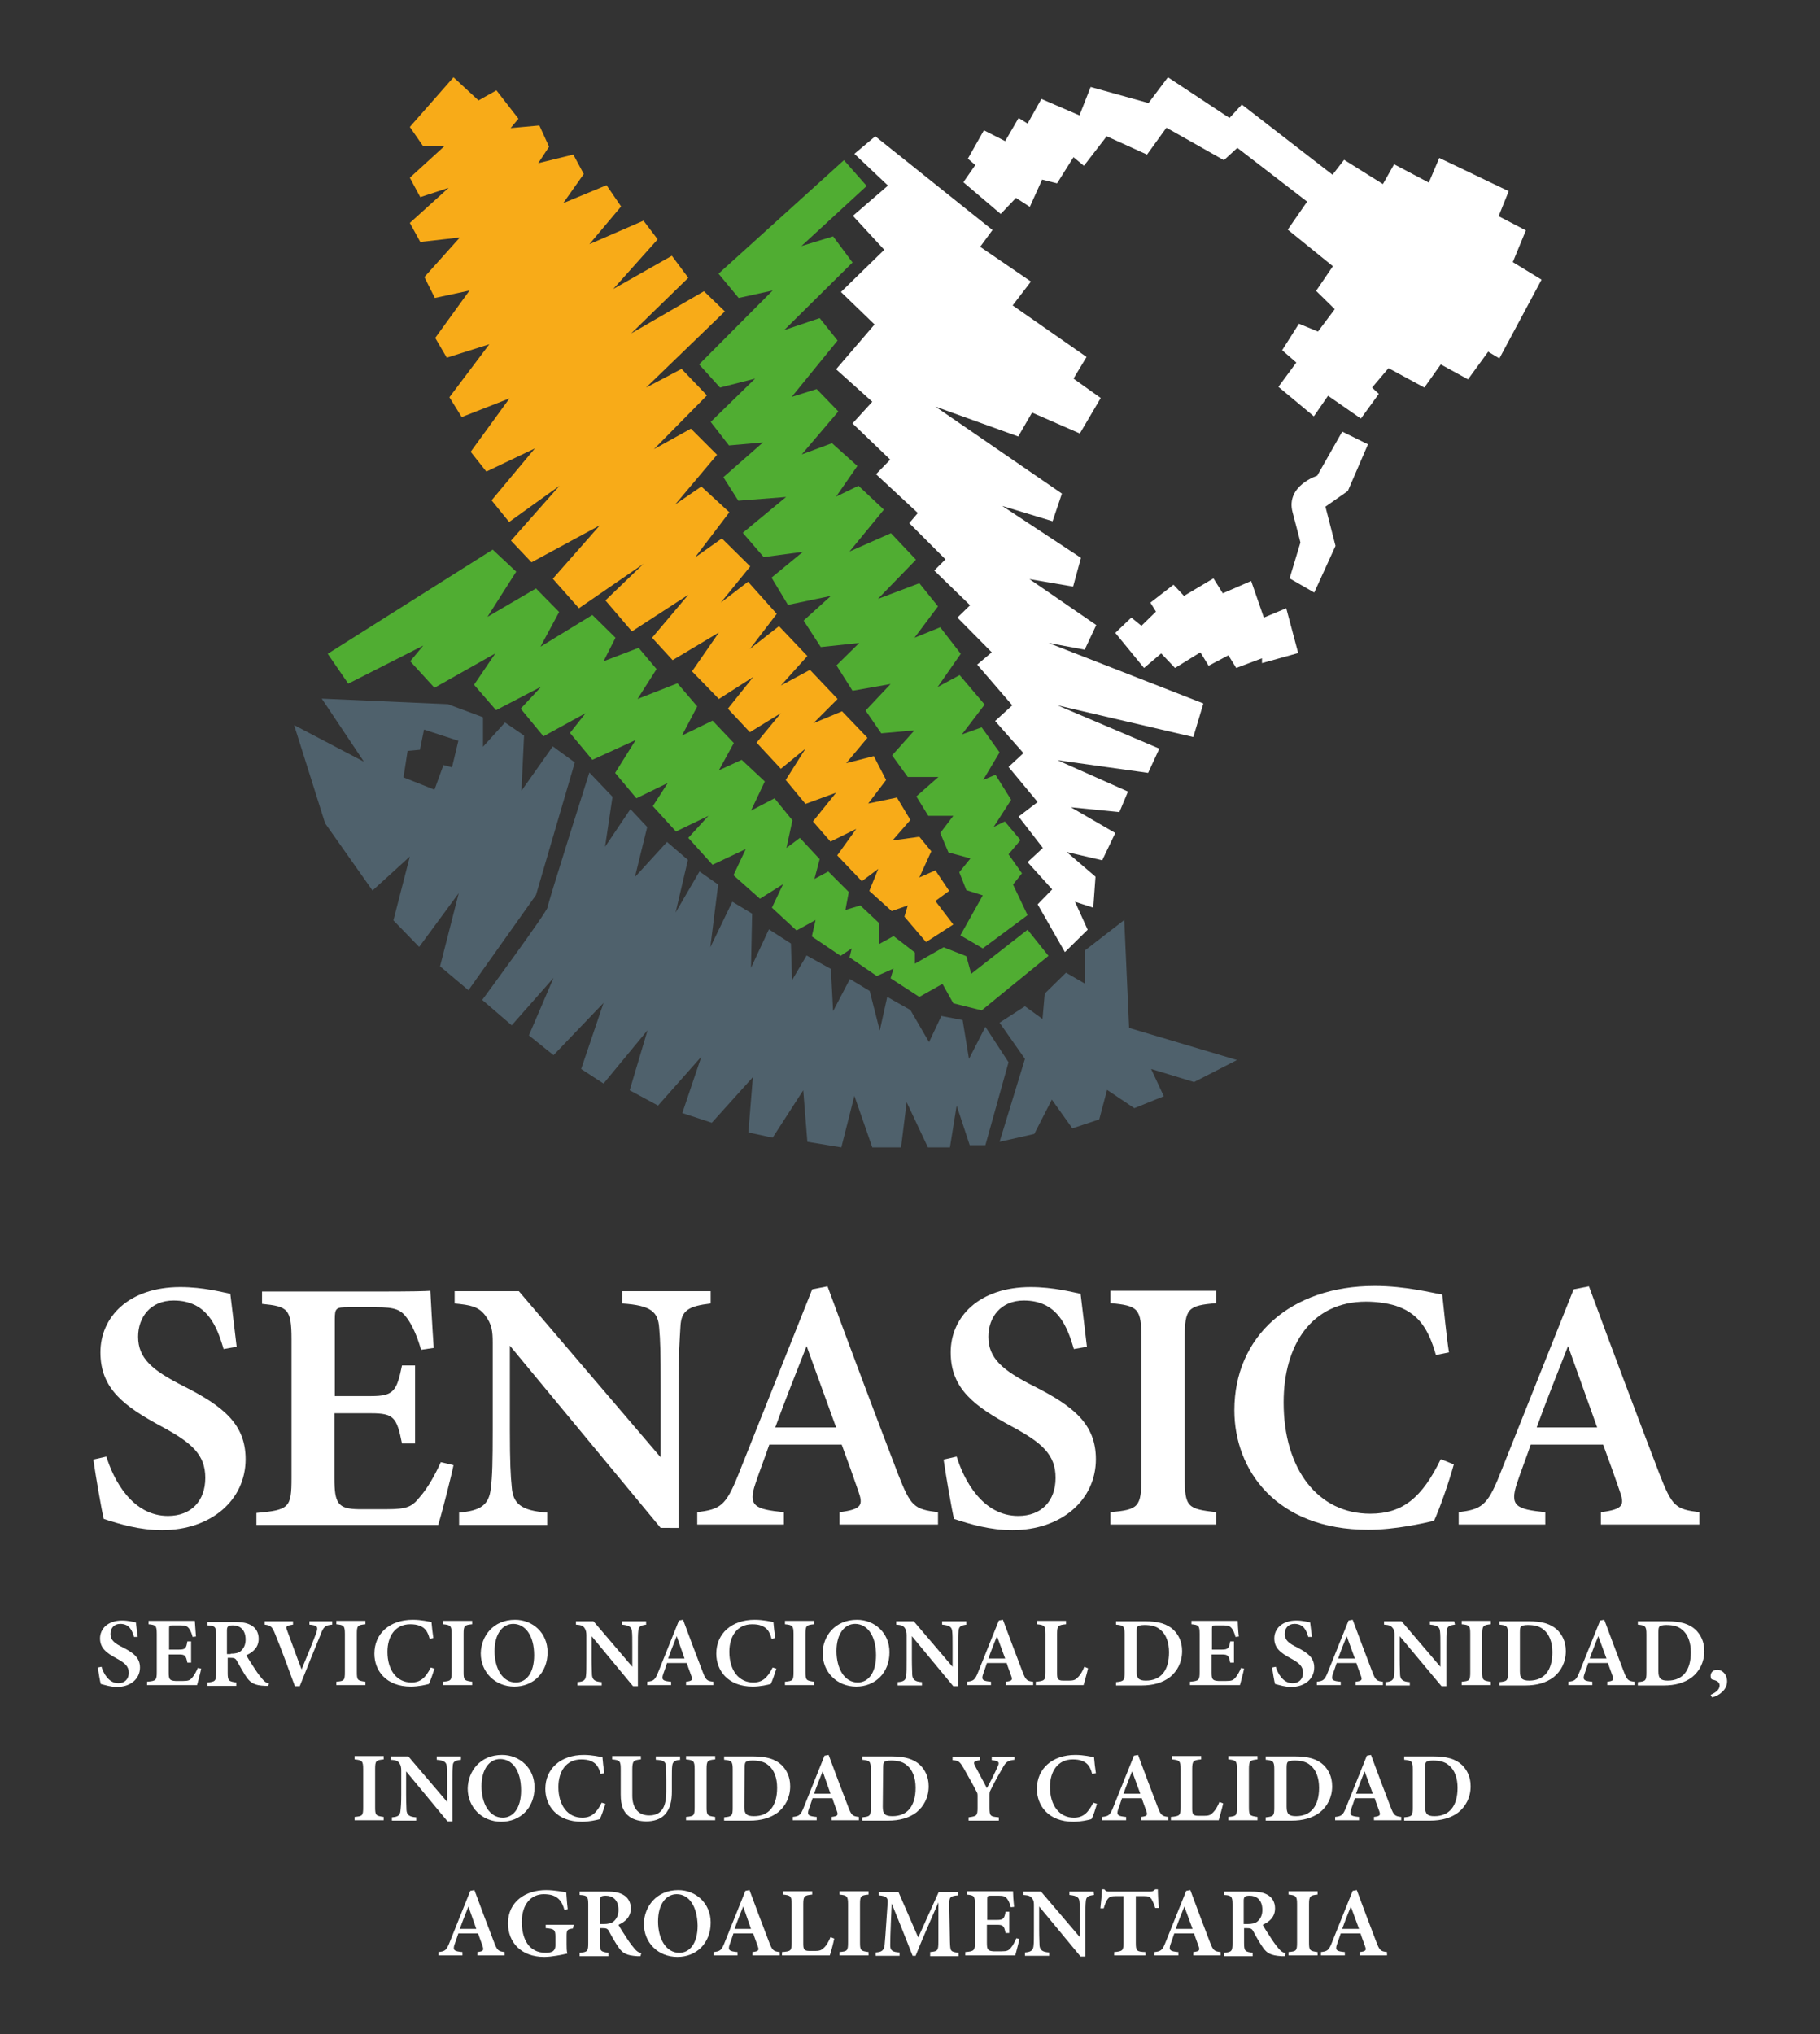<?xml version="1.0" encoding="utf-8"?>
<!-- Generator: Adobe Illustrator 24.0.0, SVG Export Plug-In . SVG Version: 6.00 Build 0)  -->
<svg version="1.1" id="Capa_1" xmlns="http://www.w3.org/2000/svg" xmlns:xlink="http://www.w3.org/1999/xlink" x="0px" y="0px"
	 viewBox="0 0 487.6 544.8" style="enable-background:new 0 0 487.6 544.8;" xml:space="preserve">
<rect x="0" y="0" width="487.6" height="544.8" fill="#333333" stroke="none"/>
<style type="text/css">
	.st0{fill:#4F616C;}
	.st1{fill:#50AD32;}
	.st2{fill:#F8AB18;}
	.st3{fill:#FFFFFF;}
</style>
<g id="Capa_1_1_">
</g>
<polygon class="st0" points="267.8,305.8 274.6,283.6 267.8,273.9 274.6,269.5 279.3,272.9 279.9,266.1 285.6,260.5 290.6,263.4 
	290.6,254.6 301.2,246.4 302.5,275.3 331.4,283.9 319.9,289.8 308.4,286.3 311.8,293.6 303.9,296.8 296.6,291.9 294.5,299.8 
	287.3,302.2 281.8,294.5 277.1,303.7 "/>
<path class="st0" d="M264,275l6.2,9.5l-6.2,22.2h-4.2l-3.5-10.6l-1.8,11.2h-5.9l-5.7-12.1l-1.5,12.1h-7.7l-4.8-13.8l-3.5,13.8
	l-9.1-1.5l-1.1-13.8l-8.2,12.7l-6.5-1.4l1.2-14.8l-11,12.2l-7.9-2.6l5.1-15.1l-11.6,13.1l-7.6-4.1l4.8-16.1l-11.8,14.3l-6-3.9
	l6-17.7l-13.4,14l-6.6-5.3l6.6-15.4l-11.2,12.7l-7.9-6.8c0,0,17.4-23.6,17.5-24.8s11.2-36.1,11.2-36.1l6.2,6.5l-2,13.4l6.8-10.1
	l4.5,4.8l-3.3,13.4l8.6-9.4l5.6,4.8l-3.3,14.1l6.4-11l5,3.5l-2.1,16.8l5.9-12.2l5.3,3.2l-0.3,14.5l4.8-10.3l5.9,3.8l0.3,9.8l3.9-6.6
	l6.5,3.6l0.6,11.3l4.5-8.6l5.3,3.2l2.7,10.6l2-9l6.2,3.5l5,8.6l3.3-7l5.7,1.1l1.7,10.4L264,275z"/>
<path class="st0" d="M148.1,199.9l-8.4,11.9l0.7-14.8l-5.1-3.5l-5.9,6.5v-7.9l-9.4-3.5l-33.8-1.5L97.5,204l-18.7-9.8l8.3,26.3
	l12.7,18l10-9.1l-4.4,17.1l6.9,7.1l10.6-14.4l-5,19.6l7.6,6.4l18.1-25.5l10.4-35.5L148.1,199.9z M121.1,205.5l-2.3-0.6l-2.4,6.6
	l-8.3-3.3l1.1-7.1l3.3-0.3l1.1-5.4l9.2,3L121.1,205.5z"/>
<polygon class="st1" points="87.8,175.1 132,147.2 138.3,153.1 130.6,165.2 143.6,157.6 149.8,163.9 144.8,173.2 158.7,164.7 
	164.9,170.8 161.7,177.1 171.1,173.5 175.9,179.2 170.8,187.2 181.5,183 186.8,189.2 182.7,197 190.9,193 196.6,199 192.6,206.3 
	198.7,203.5 204.9,209.3 201.2,217.1 207.5,213.8 212.3,219.7 210.7,227.1 214.3,224.4 219.6,230.1 218.2,235.4 221.9,233.4 
	227.4,238.9 226.5,243.7 230.5,242.5 235.6,247.3 235.6,252.8 239.4,250.7 245.1,255.1 245.1,258.1 252.8,253.7 258.9,256.1 
	260.2,260.8 275.3,249 280.9,256 263,270.6 255.4,268.7 252.5,263.5 246.3,267 238.6,262 239.4,259.4 234.9,261.4 227.6,256.4 
	228.2,254 225.2,256 217.5,250.8 218.5,246.4 213.4,249.2 206.8,243.1 209.8,236.8 203.6,240.7 196.5,234.4 199.8,227.4 
	190.9,231.6 184.4,224.4 189.8,218.5 181.1,222.7 174.9,215.9 178.9,209.7 170.5,213.8 164.8,207 170.3,198.2 158.7,203.5 
	152.7,196.3 156.9,191 145.6,197.2 139.5,189.8 145,183.9 132.9,190.2 127,183.4 132.7,175 116.4,184.2 109.9,177.1 113.4,172.9 
	93.3,183.1 "/>
<polygon class="st2" points="121.5,20.7 109.8,34 113.4,39.2 119,39.2 109.8,47.6 112.6,52.8 120.2,50.3 109.8,59.7 112.6,64.8 
	123.2,63.6 113.7,74.2 116.5,79.8 125.8,77.8 116.6,90.5 119.7,95.8 131.1,92.2 120.4,106.4 123.7,111.7 136.5,106.7 126.1,121 
	130.3,126.3 143.3,120.1 131.7,134 136.4,139.8 149.9,130.1 136.9,144.8 142.4,150.6 160.7,140.7 148.1,155 155.1,162.9 172.4,151 
	162.2,160.8 169.3,169.1 184.4,159.3 174.7,170.8 180.2,176.8 192.6,169.4 185.4,179.8 192.6,187.2 201.8,181.3 195,189.8 
	200.9,196.1 209.2,191 202.7,198.9 209.2,205.9 215.8,200.5 210.5,208.9 215.8,215.3 224,212.3 217.8,220 222.5,225.4 229.4,222 
	224.3,229.1 230.9,236 235.3,232.7 232.9,238.6 238.9,244 243.2,242.5 242.3,245.5 248.1,252.3 255.4,247.6 250.6,241.3 
	254.3,238.6 250.6,233.1 246.3,235 249.5,228 246.3,224.1 239.1,225.1 243.9,219.6 240.3,213.6 232.6,215.2 237.4,208.9 
	234.1,202.5 226.7,204.4 232.4,197.6 225.6,190.5 217.9,193.7 224.4,187.2 217,179.4 209.2,183.6 216.3,175.7 208.7,167.7 
	200.9,173.8 208.1,164.4 200.4,155.8 193.1,161.4 201,151.7 193.4,144.2 186.2,149.3 195.4,137.2 187.9,130.3 180.9,135.1 
	192.1,121.8 185.1,114.8 175.2,120.3 189.4,105.9 182.6,98.8 173.1,103.8 194.2,83.4 188.6,78 169.1,89.3 184.4,74.4 180,68.5 
	164.3,77.4 176.2,64.1 172.4,59.1 157.9,65.4 166.4,55.3 162.5,49.6 150.9,54.4 156.4,46.6 153.6,41.4 144.2,43.7 147.1,39.3 
	144.5,33.6 136.8,34.3 138.9,31.8 133,24.2 128.2,26.9 "/>
<polygon class="st1" points="226.1,42.9 192.5,73.3 197.9,79.8 207,77.8 187.3,97.6 192.9,103.8 202.3,101.4 190.4,113 195.3,119.3 
	204.4,118.5 193.8,127.8 197.8,134.1 210.6,133.1 199,142.7 204.6,149.2 215.1,147.8 206.7,154.7 211.1,162 222.6,159.6 
	215.3,166.2 219.9,173.3 230.2,172.2 224.1,178.2 228.4,185 238.6,183.2 231.9,190.3 236.1,196.4 245,195.6 239,202.3 243.2,208.1 
	251.4,208.1 245.5,213.3 248.7,218.5 255.4,218.5 251.9,223.1 254.1,228.3 260,229.9 257,233.6 258.9,238.4 263.3,239.8 
	257.3,250.5 263.3,254 275.3,245.1 271.4,236.9 273.8,233.9 270.2,228.8 273.4,225 269.2,220 266.2,221.5 270.9,214.2 266.7,207.5 
	263.4,208.9 267.8,201.5 263,194.8 257.7,196.7 263.8,188.7 257.1,180.8 251.2,184 257.4,175.1 251.9,168 245,170.8 251.3,162.4 
	246.3,156.2 235.2,160.4 245.4,149.9 238.7,142.8 227.6,147.7 236.8,136.5 230,130.1 224,133 229.7,124.8 222.9,118.7 214.8,121.7 
	224.6,110.2 218.8,104.2 212.1,106.3 224.4,91.2 219.6,85.2 210.1,88.4 228.4,70.3 223.2,63.3 214.7,65.9 232.2,49.8 "/>
<polygon class="st3" points="258.1,48.8 268.1,57.3 272.2,53 275.9,55.4 279.2,48.1 283.2,49.1 287.6,42.1 290.4,44.4 296.5,36.5 
	307.3,41.4 312.5,34.2 327.9,42.9 331.5,39.6 350.2,54 345,61.5 357.1,71.3 352.6,77.9 357.6,82.8 353.1,88.8 348,86.7 343.5,93.8 
	347.3,97.1 342.5,103.6 352,111.5 355.8,106 364.6,112.1 369.4,105.5 367.6,103.8 372,98.6 381.6,103.8 386,97.6 393.3,101.6 
	398.7,94.2 401.7,96 413,74.9 405.3,70.2 408.8,61.7 401.5,57.9 404.2,51.2 385.6,42.3 382.8,48.9 373.5,44 370.5,49.3 360.1,42.8 
	357,46.8 332.7,28 329.4,31.6 312.9,20.7 307.7,27.6 292.2,23.3 289.2,30.9 279,26.5 275.3,33.1 272.9,31.6 269.3,37.8 263.6,34.9 
	259.3,42.5 261.3,44.2 "/>
<polygon class="st3" points="228.9,41.2 234.5,36.5 265.9,61.6 262.6,66.1 276.2,75.4 271.3,81.8 291.1,95.6 287.6,101.4 
	294.9,106.6 289.3,116.1 276.5,110.5 272.8,116.9 250.6,108.9 284.5,132.2 282,139.6 268.5,135.5 289.6,149.4 287.5,157.1 
	275.8,155.1 293.7,167.4 290.6,174 280.9,172.2 322.4,188.4 319.7,197.4 283.3,188.9 310.6,200.5 307.6,207 283.3,203.6 302.2,212 
	299.9,217.5 286.9,216.2 298.8,223.1 295.3,230.4 285.8,228.2 293.5,234.8 292.9,243.1 288,241.5 291.4,249 285.3,255 278,242.2 
	281.9,238.2 275.3,230.9 279.4,227.1 272.9,218.7 278,214.8 270.2,205.4 274.2,201.7 266.6,193.1 271.2,188.9 261.8,178 
	265.7,174.7 256.5,165.4 259.9,162.1 250.3,152.8 253.3,149.8 243.6,140.1 245.9,137.4 234.7,127 238.5,123.1 228.4,113.4 
	233.7,107.6 224,98.9 234.3,86.9 225.3,78.2 236.9,66.9 228.5,57.8 237.9,49.7 "/>
<polygon class="st3" points="298.8,169.5 306.5,178.9 311.1,175 314.8,178.9 321.6,174.7 323.8,178.3 329.1,175.5 331.2,178.9 
	338.1,176.3 338.1,177.6 347.8,174.9 344.6,162.9 338.6,165.4 335.2,155.6 327.6,158.9 325.1,154.9 317.2,159.6 314.4,156.6 
	308.2,161.4 309.7,163.8 305.8,167.6 303.1,165.4 "/>
<path class="st3" d="M345.5,154.9l6.6,3.8l5.7-12.5l-2.7-10.5l6-4.2l5.4-12.5l-6.9-3.4l-6.7,11.8c0,0-8.5,2.7-6.6,9.8
	c1.9,7.1,2.1,8.1,2.1,8.1L345.5,154.9z"/>
<g>
	<path class="st3" d="M59.9,361.3c-1.8-6.2-4.5-13-13.4-13c-6.2,0-9.5,4.5-9.5,9.7c0,5.8,3.8,9,12.1,13.2
		c10.7,5.4,16.7,10.2,16.7,19.6c0,10.9-9.2,19-22.4,19c-6,0-11.3-1.6-15.6-3c-0.6-2.4-2.1-11.1-2.8-15.9l3.5-0.8
		c1.9,6.2,6.9,15.9,16.5,15.9c6.2,0,10-4,10-10.2c0-6.2-3.6-9.4-11.8-13.8c-10-5.4-16.3-10.1-16.3-19.8c0-9.5,7.6-17.5,21.4-17.5
		c6.2,0,11.3,1.4,13.4,1.8c0.4,3.5,1,8.1,1.7,14.2L59.9,361.3z"/>
	<path class="st3" d="M121.5,392.4c-0.5,2.6-3.2,13.2-4.1,16H68.7v-3.2c8.8-0.8,9.4-1.4,9.4-9.4v-37.1c0-8.3-1.1-8.8-7.9-9.5v-3.3
		h30.6c9.7,0,13.2-0.1,14.5-0.2c0.1,2,0.5,9.6,0.9,15.3l-3.4,0.5c-0.9-3.3-2.3-6.5-3.7-8.4c-1.7-2.4-3.3-3-8.4-3h-7.3
		c-3.4,0-3.7,0.2-3.7,3.3v20.5h9.8c6,0,6.8-1.4,8.2-8.2h3.5v20.9h-3.5c-1.4-7-2.2-8.1-8.3-8.1h-9.8v17.4c0,6.7,0.9,8.2,6.4,8.3h7.6
		c5.6,0,6.8-0.7,8.9-3.3c2.2-2.5,4.2-6.2,5.6-9.3L121.5,392.4z"/>
	<path class="st3" d="M190.4,349.1c-6,0.7-7.9,1.9-8.1,6.2c-0.2,3.5-0.5,7-0.5,15.6v38.3H177l-40.4-48.8V383
		c0,8.5,0.2,12.4,0.5,15.2c0.3,4.5,2.5,6.4,9.5,6.9v3.3h-23.6v-3.3c5.6-0.5,8-1.9,8.5-6.5c0.4-3.3,0.5-7.1,0.5-15.6v-23.4
		c0-3-0.2-4.9-2-7.3c-1.8-2.4-4-2.8-8.2-3.2v-3.3H139l38,44.5V371c0-8.6-0.1-12.1-0.4-15.4c-0.3-4.2-2.1-6-9.9-6.5v-3.3h23.7V349.1z
		"/>
	<path class="st3" d="M224.9,408.3V405c6.1-0.8,6.4-1.9,5-5.8c-1.1-3.2-2.7-7.7-4.4-12.3h-19.4c-1.2,3.5-2.6,7.1-3.7,10.4
		c-2.1,6.1-0.1,6.9,7.6,7.7v3.3h-23.2V405c6.1-0.8,7.6-1.6,10.9-9.8l19.9-49.9l4.1-0.8c6.1,16.6,12.7,34.1,18.9,50.3
		c3.4,8.7,4.3,9.4,10.7,10.2v3.3H224.9z M216.1,360.5c-2.9,7.4-5.8,14.6-8.4,21.8H224L216.1,360.5z"/>
	<path class="st3" d="M287.7,361.3c-1.8-6.2-4.5-13-13.4-13c-6.2,0-9.5,4.5-9.5,9.7c0,5.8,3.8,9,12.1,13.2
		c10.7,5.4,16.7,10.2,16.7,19.6c0,10.9-9.2,19-22.4,19c-6,0-11.3-1.6-15.6-3c-0.6-2.4-2.1-11.1-2.8-15.9l3.5-0.8
		c1.9,6.2,6.9,15.9,16.5,15.9c6.2,0,10-4,10-10.2c0-6.2-3.6-9.4-11.8-13.8c-10-5.4-16.3-10.1-16.3-19.8c0-9.5,7.6-17.5,21.4-17.5
		c6.2,0,11.3,1.4,13.4,1.8c0.4,3.5,1,8.1,1.7,14.2L287.7,361.3z"/>
	<path class="st3" d="M297.5,408.3V405c7.5-0.7,8.3-1.3,8.3-9.4v-37.1c0-8.1-0.9-8.8-8.3-9.5v-3.3h28.3v3.3
		c-7.5,0.7-8.4,1.3-8.4,9.5v37.1c0,8.1,0.8,8.5,8.4,9.4v3.3H297.5z"/>
	<path class="st3" d="M389.5,392.2c-1.3,4.7-3.8,11.9-5.3,15.1c-2.6,0.6-10.3,2.4-17.6,2.4c-24.8,0-35.9-16.1-35.9-32
		c0-19.8,15.1-33.3,37.6-33.3c8.3,0,15.5,1.9,18.1,2.3c0.5,4.5,1.1,11.1,1.8,15.5l-3.5,0.7c-2-7.1-4.7-10.8-9.7-12.8
		c-2.4-1-6-1.5-9-1.5c-14.6,0-22.1,11.6-22.1,27c0,17.9,9.2,29.8,23.2,29.8c8.7,0,13.9-4.3,18.9-14.6L389.5,392.2z"/>
	<path class="st3" d="M428.9,408.3V405c6.1-0.8,6.4-1.9,5-5.8c-1.1-3.2-2.7-7.7-4.4-12.3h-19.4c-1.2,3.5-2.6,7.1-3.7,10.4
		c-2,6.1-0.1,6.9,7.6,7.7v3.3h-23.2V405c6-0.8,7.6-1.6,10.9-9.8l19.9-49.9l4.1-0.8c6.1,16.6,12.7,34.1,18.9,50.3
		c3.4,8.7,4.3,9.4,10.7,10.2v3.3H428.9z M420.1,360.5c-2.9,7.4-5.8,14.6-8.4,21.8h16.2L420.1,360.5z"/>
</g>
<g>
	<path class="st3" d="M35.9,438.4c-0.5-1.7-1.2-3.5-3.7-3.5c-1.7,0-2.6,1.2-2.6,2.7c0,1.6,1,2.5,3.3,3.6c2.9,1.5,4.6,2.8,4.6,5.4
		c0,3-2.5,5.2-6.2,5.2c-1.6,0-3.1-0.5-4.3-0.8c-0.2-0.6-0.6-3.1-0.8-4.4l1-0.2c0.5,1.7,1.9,4.4,4.5,4.4c1.7,0,2.8-1.1,2.8-2.8
		s-1-2.6-3.2-3.8c-2.8-1.5-4.5-2.8-4.5-5.4c0-2.6,2.1-4.8,5.9-4.8c1.7,0,3.1,0.4,3.7,0.5c0.1,1,0.3,2.2,0.5,3.9L35.9,438.4z"/>
	<path class="st3" d="M53.9,446.9c-0.1,0.7-0.9,3.6-1.1,4.4H39.4v-0.9c2.4-0.2,2.6-0.4,2.6-2.6v-10.2c0-2.3-0.3-2.4-2.2-2.6v-0.9
		h8.4c2.7,0,3.6,0,4,0c0,0.5,0.2,2.6,0.3,4.2l-0.9,0.1c-0.2-0.9-0.6-1.8-1-2.3c-0.5-0.6-0.9-0.8-2.3-0.8h-2c-0.9,0-1,0.1-1,0.9v5.6
		h2.7c1.7,0,1.9-0.4,2.2-2.2h1v5.7h-1c-0.4-1.9-0.6-2.2-2.3-2.2h-2.7v4.8c0,1.8,0.2,2.2,1.8,2.3H49c1.5,0,1.9-0.2,2.5-0.9
		c0.6-0.7,1.1-1.7,1.5-2.6L53.9,446.9z"/>
	<path class="st3" d="M71.8,451.5c-0.2,0-0.5,0-0.8,0c-2.8-0.1-3.8-0.8-4.8-2.1c-1-1.4-1.8-3-2.7-4.5c-0.4-0.8-0.8-0.9-1.8-0.9
		l-0.7,0v4c0,2.2,0.3,2.3,2.3,2.6v0.9h-7.7v-0.9c2.1-0.2,2.3-0.4,2.3-2.6v-10.2c0-2.1-0.3-2.4-2.3-2.5v-0.9h7.3c2.2,0,3.5,0.3,4.6,1
		c1.1,0.7,1.8,1.9,1.8,3.5c0,2.3-1.5,3.6-3.3,4.4c0.4,0.8,1.5,2.5,2.3,3.7c0.9,1.4,1.5,2.1,2,2.7c0.6,0.7,1,1,1.8,1.2L71.8,451.5z
		 M61.8,442.9c1.2,0,2.1-0.2,2.7-0.7c0.9-0.8,1.3-1.8,1.3-3.1c0-2.8-1.7-3.8-3.4-3.8c-0.7,0-1.1,0.1-1.3,0.3c-0.2,0.2-0.3,0.5-0.3,1
		v6.4H61.8z"/>
	<path class="st3" d="M89,435.1c-1.8,0.2-2.3,0.4-3.2,2.9c-0.8,1.9-3.8,9.3-5.5,13.6H79c-1-2.8-4-10.9-5.3-14
		c-0.8-2-1.2-2.3-2.8-2.5v-0.9h7.6l0,0.9c-1.9,0.3-2,0.5-1.6,1.5c0.8,2.1,2.7,7.5,3.9,10.5c1.5-3.6,3.1-7.5,3.9-9.7
		c0.6-1.7,0.4-2.1-1.8-2.3v-0.9H89C89,434.2,89,435.1,89,435.1z"/>
	<path class="st3" d="M90.1,451.3v-0.9c2.1-0.2,2.3-0.3,2.3-2.6v-10.2c0-2.2-0.3-2.4-2.3-2.6v-0.9h7.8v0.9c-2.1,0.2-2.3,0.4-2.3,2.6
		v10.2c0,2.2,0.2,2.3,2.3,2.6v0.9H90.1z"/>
	<path class="st3" d="M116.4,446.9c-0.4,1.3-1.1,3.3-1.5,4.1c-0.7,0.2-2.8,0.7-4.8,0.7c-6.8,0-9.8-4.4-9.8-8.8
		c0-5.4,4.1-9.1,10.3-9.1c2.3,0,4.3,0.5,5,0.6c0.1,1.2,0.3,3,0.5,4.3l-1,0.2c-0.5-2-1.3-3-2.7-3.5c-0.7-0.3-1.6-0.4-2.5-0.4
		c-4,0-6.1,3.2-6.1,7.4c0,4.9,2.5,8.2,6.4,8.2c2.4,0,3.8-1.2,5.2-4L116.4,446.9z"/>
	<path class="st3" d="M118.7,451.3v-0.9c2.1-0.2,2.3-0.3,2.3-2.6v-10.2c0-2.2-0.3-2.4-2.3-2.6v-0.9h7.8v0.9
		c-2.1,0.2-2.3,0.4-2.3,2.6v10.2c0,2.2,0.2,2.3,2.3,2.6v0.9H118.7z"/>
	<path class="st3" d="M138,433.8c4.7,0,8.7,3.5,8.7,8.7c0,5.6-3.9,9.2-8.9,9.2c-5.2,0-9-3.9-9-8.9
		C128.9,438.2,132.1,433.8,138,433.8z M137.5,434.9c-2.8,0-5,2.6-5,7.3c0,4.6,2.1,8.4,5.7,8.4c2.7,0,4.9-2.4,4.9-7.3
		C143.1,438,140.7,434.9,137.5,434.9z"/>
	<path class="st3" d="M173.2,435.1c-1.6,0.2-2.1,0.5-2.2,1.7c-0.1,1-0.1,1.9-0.1,4.3v10.5h-1.3l-11.1-13.4v6.2
		c0,2.3,0.1,3.4,0.1,4.2c0.1,1.2,0.7,1.8,2.6,1.9v0.9h-6.5v-0.9c1.6-0.1,2.2-0.5,2.3-1.8c0.1-0.9,0.1-1.9,0.1-4.3V438
		c0-0.8-0.1-1.4-0.5-2c-0.5-0.7-1.1-0.8-2.3-0.9v-0.9h4.7l10.4,12.2v-5.3c0-2.4,0-3.3-0.1-4.2c-0.1-1.1-0.6-1.6-2.7-1.8v-0.9h6.5
		V435.1z"/>
	<path class="st3" d="M183.8,451.3v-0.9c1.7-0.2,1.8-0.5,1.4-1.6c-0.3-0.9-0.8-2.1-1.2-3.4h-5.3c-0.3,1-0.7,2-1,2.9
		c-0.6,1.7,0,1.9,2.1,2.1v0.9h-6.4v-0.9c1.7-0.2,2.1-0.4,3-2.7l5.5-13.7l1.1-0.2c1.7,4.6,3.5,9.4,5.2,13.8c0.9,2.4,1.2,2.6,2.9,2.8
		v0.9L183.8,451.3L183.8,451.3z M181.3,438.2c-0.8,2-1.6,4-2.3,6h4.4L181.3,438.2z"/>
	<path class="st3" d="M208,446.9c-0.4,1.3-1.1,3.3-1.5,4.1c-0.7,0.2-2.8,0.7-4.8,0.7c-6.8,0-9.8-4.4-9.8-8.8c0-5.4,4.1-9.1,10.3-9.1
		c2.3,0,4.3,0.5,5,0.6c0.1,1.2,0.3,3,0.5,4.3l-1,0.2c-0.5-2-1.3-3-2.7-3.5c-0.6-0.3-1.6-0.4-2.5-0.4c-4,0-6.1,3.2-6.1,7.4
		c0,4.9,2.5,8.2,6.4,8.2c2.4,0,3.8-1.2,5.2-4L208,446.9z"/>
	<path class="st3" d="M210.3,451.3v-0.9c2.1-0.2,2.3-0.3,2.3-2.6v-10.2c0-2.2-0.3-2.4-2.3-2.6v-0.9h7.8v0.9
		c-2.1,0.2-2.3,0.4-2.3,2.6v10.2c0,2.2,0.2,2.3,2.3,2.6v0.9H210.3z"/>
	<path class="st3" d="M229.6,433.8c4.7,0,8.7,3.5,8.7,8.7c0,5.6-3.9,9.2-8.9,9.2c-5.2,0-9-3.9-9-8.9
		C220.4,438.2,223.7,433.8,229.6,433.8z M229.1,434.9c-2.8,0-5,2.6-5,7.3c0,4.6,2.1,8.4,5.7,8.4c2.7,0,4.9-2.4,4.9-7.3
		C234.7,438,232.3,434.9,229.1,434.9z"/>
	<path class="st3" d="M259,435.1c-1.6,0.2-2.1,0.5-2.2,1.7c-0.1,1-0.1,1.9-0.1,4.3v10.5h-1.3l-11.1-13.4v6.2c0,2.3,0.1,3.4,0.1,4.2
		c0.1,1.2,0.7,1.8,2.6,1.9v0.9h-6.5v-0.9c1.6-0.1,2.2-0.5,2.3-1.8c0.1-0.9,0.1-1.9,0.1-4.3V438c0-0.8-0.1-1.4-0.5-2
		c-0.5-0.7-1.1-0.8-2.3-0.9v-0.9h4.7l10.4,12.2v-5.3c0-2.4,0-3.3-0.1-4.2c-0.1-1.1-0.6-1.6-2.7-1.8v-0.9h6.5V435.1z"/>
	<path class="st3" d="M269.5,451.3v-0.9c1.7-0.2,1.8-0.5,1.4-1.6c-0.3-0.9-0.8-2.1-1.2-3.4h-5.3c-0.3,1-0.7,2-1,2.9
		c-0.6,1.7,0,1.9,2.1,2.1v0.9h-6.4v-0.9c1.7-0.2,2.1-0.4,3-2.7l5.5-13.7l1.1-0.2c1.7,4.6,3.5,9.4,5.2,13.8c0.9,2.4,1.2,2.6,2.9,2.8
		v0.9L269.5,451.3L269.5,451.3z M267.1,438.2c-0.8,2-1.6,4-2.3,6h4.5L267.1,438.2z"/>
	<path class="st3" d="M291.5,446.8c-0.2,1-1,3.8-1.2,4.5h-12.8v-0.9c2.4-0.2,2.6-0.4,2.6-2.6v-10.2c0-2.2-0.3-2.4-2.3-2.6v-0.9h7.8
		v0.9c-2.1,0.2-2.4,0.4-2.4,2.6v10.4c0,1.5,0.1,2.1,1.6,2.1c0,0,1.5,0,1.6,0c1.5,0,1.8-0.3,2.5-1c0.6-0.6,1.2-1.7,1.6-2.7
		L291.5,446.8z"/>
	<path class="st3" d="M306.8,434.2c3.5,0,5.9,0.7,7.6,2.3c1.3,1.3,2.3,3.1,2.3,5.7c0,3-1.3,5.4-3.3,7c-2,1.5-4.5,2.2-7.6,2.2H299
		v-0.9c2.1-0.2,2.3-0.4,2.3-2.6v-10.2c0-2.2-0.3-2.4-2.3-2.6v-0.9L306.8,434.2L306.8,434.2z M304.5,447.6c0,1.9,0.6,2.5,2.5,2.5
		c4,0,6.2-2.7,6.2-7.6c0-2.6-0.8-4.8-2.3-6c-1.1-1-2.6-1.3-4.3-1.3c-1,0-1.6,0.2-1.8,0.4c-0.2,0.2-0.3,0.6-0.3,1.5L304.5,447.6
		L304.5,447.6z"/>
	<path class="st3" d="M333.3,446.9c-0.1,0.7-0.9,3.6-1.1,4.4h-13.4v-0.9c2.4-0.2,2.6-0.4,2.6-2.6v-10.2c0-2.3-0.3-2.4-2.2-2.6v-0.9
		h8.4c2.7,0,3.6,0,4,0c0,0.5,0.1,2.6,0.3,4.2l-0.9,0.1c-0.2-0.9-0.6-1.8-1-2.3c-0.5-0.6-0.9-0.8-2.3-0.8h-2c-0.9,0-1,0.1-1,0.9v5.6
		h2.7c1.6,0,1.9-0.4,2.2-2.2h1v5.7h-1c-0.4-1.9-0.6-2.2-2.3-2.2h-2.7v4.8c0,1.8,0.2,2.2,1.8,2.3h2.1c1.5,0,1.9-0.2,2.5-0.9
		c0.6-0.7,1.1-1.7,1.5-2.6L333.3,446.9z"/>
	<path class="st3" d="M350.5,438.4c-0.5-1.7-1.2-3.5-3.7-3.5c-1.7,0-2.6,1.2-2.6,2.7c0,1.6,1,2.5,3.3,3.6c2.9,1.5,4.6,2.8,4.6,5.4
		c0,3-2.5,5.2-6.2,5.2c-1.6,0-3.1-0.5-4.3-0.8c-0.2-0.6-0.6-3.1-0.8-4.4l1-0.2c0.5,1.7,1.9,4.4,4.5,4.4c1.7,0,2.8-1.1,2.8-2.8
		s-1-2.6-3.2-3.8c-2.8-1.5-4.5-2.8-4.5-5.4c0-2.6,2.1-4.8,5.9-4.8c1.7,0,3.1,0.4,3.7,0.5c0.1,1,0.3,2.2,0.5,3.9L350.5,438.4z"/>
	<path class="st3" d="M363.2,451.3v-0.9c1.7-0.2,1.8-0.5,1.4-1.6c-0.3-0.9-0.8-2.1-1.2-3.4h-5.3c-0.3,1-0.7,2-1,2.9
		c-0.6,1.7,0,1.9,2.1,2.1v0.9h-6.4v-0.9c1.7-0.2,2.1-0.4,3-2.7l5.5-13.7l1.1-0.2c1.7,4.6,3.5,9.4,5.2,13.8c0.9,2.4,1.2,2.6,2.9,2.8
		v0.9L363.2,451.3L363.2,451.3z M360.8,438.2c-0.8,2-1.6,4-2.3,6h4.5L360.8,438.2z"/>
	<path class="st3" d="M389.8,435.1c-1.6,0.2-2.1,0.5-2.2,1.7c-0.1,1-0.1,1.9-0.1,4.3v10.5h-1.3L375,438.2v6.2c0,2.3,0.1,3.4,0.1,4.2
		c0.1,1.2,0.7,1.8,2.6,1.9v0.9h-6.5v-0.9c1.5-0.1,2.2-0.5,2.3-1.8c0.1-0.9,0.1-1.9,0.1-4.3V438c0-0.8,0-1.4-0.5-2
		c-0.5-0.7-1.1-0.8-2.3-0.9v-0.9h4.7l10.4,12.2v-5.3c0-2.4,0-3.3-0.1-4.2c-0.1-1.1-0.6-1.6-2.7-1.8v-0.9h6.5L389.8,435.1
		L389.8,435.1z"/>
	<path class="st3" d="M391.6,451.3v-0.9c2.1-0.2,2.3-0.3,2.3-2.6v-10.2c0-2.2-0.2-2.4-2.3-2.6v-0.9h7.8v0.9c-2,0.2-2.3,0.4-2.3,2.6
		v10.2c0,2.2,0.2,2.3,2.3,2.6v0.9H391.6z"/>
	<path class="st3" d="M409.6,434.2c3.5,0,5.9,0.7,7.6,2.3c1.3,1.3,2.3,3.1,2.3,5.7c0,3-1.3,5.4-3.3,7c-2,1.5-4.5,2.2-7.6,2.2h-6.9
		v-0.9c2.1-0.2,2.3-0.4,2.3-2.6v-10.2c0-2.2-0.3-2.4-2.3-2.6v-0.9L409.6,434.2L409.6,434.2z M407.2,447.6c0,1.9,0.6,2.5,2.5,2.5
		c4,0,6.2-2.7,6.2-7.6c0-2.6-0.8-4.8-2.3-6c-1.1-1-2.6-1.3-4.3-1.3c-1,0-1.6,0.2-1.8,0.4c-0.2,0.2-0.3,0.6-0.3,1.5L407.2,447.6
		L407.2,447.6z"/>
	<path class="st3" d="M430.6,451.3v-0.9c1.7-0.2,1.8-0.5,1.4-1.6c-0.3-0.9-0.8-2.1-1.2-3.4h-5.3c-0.3,1-0.7,2-1,2.9
		c-0.6,1.7,0,1.9,2.1,2.1v0.9h-6.4v-0.9c1.7-0.2,2.1-0.4,3-2.7l5.5-13.7l1.1-0.2c1.7,4.6,3.5,9.4,5.2,13.8c0.9,2.4,1.2,2.6,2.9,2.8
		v0.9L430.6,451.3L430.6,451.3z M428.2,438.2c-0.8,2-1.6,4-2.3,6h4.5L428.2,438.2z"/>
	<path class="st3" d="M446.7,434.2c3.5,0,5.9,0.7,7.6,2.3c1.3,1.3,2.3,3.1,2.3,5.7c0,3-1.3,5.4-3.3,7c-2,1.5-4.5,2.2-7.6,2.2h-6.9
		v-0.9c2.1-0.2,2.3-0.4,2.3-2.6v-10.2c0-2.2-0.3-2.4-2.3-2.6v-0.9L446.7,434.2L446.7,434.2z M444.3,447.6c0,1.9,0.6,2.5,2.5,2.5
		c4,0,6.2-2.7,6.2-7.6c0-2.6-0.8-4.8-2.3-6c-1.1-1-2.6-1.3-4.3-1.3c-1,0-1.6,0.2-1.8,0.4c-0.2,0.2-0.3,0.6-0.3,1.5L444.3,447.6
		L444.3,447.6z"/>
	<path class="st3" d="M458.3,453.9c1.4-0.6,2.4-1.4,2.4-2.5c0-0.9-0.7-1.3-2-1.6c-0.2,0-0.4-0.4-0.4-1c0-0.8,0.6-1.6,1.8-1.6
		c1.2,0,2.6,1.1,2.6,3.1c0,2.3-2.1,3.8-4,4.3L458.3,453.9z"/>
	<path class="st3" d="M95,487.5v-0.9c2.1-0.2,2.3-0.3,2.3-2.6v-10.2c0-2.2-0.3-2.4-2.3-2.6v-0.9h7.8v0.9c-2.1,0.2-2.3,0.4-2.3,2.6
		v10.2c0,2.2,0.2,2.3,2.3,2.6v0.9H95z"/>
	<path class="st3" d="M123.5,471.3c-1.6,0.2-2.2,0.5-2.2,1.7c-0.1,1-0.1,1.9-0.1,4.3v10.5h-1.3l-11.1-13.4v6.2
		c0,2.3,0.1,3.4,0.1,4.2c0.1,1.2,0.7,1.8,2.6,1.9v0.9H105v-0.9c1.6-0.1,2.2-0.5,2.3-1.8c0.1-0.9,0.2-1.9,0.2-4.3v-6.4
		c0-0.8-0.1-1.4-0.5-2c-0.5-0.7-1.1-0.8-2.3-0.9v-0.9h4.7l10.4,12.2v-5.3c0-2.4,0-3.3-0.1-4.2c-0.1-1.1-0.6-1.6-2.7-1.8v-0.9h6.5
		V471.3z"/>
	<path class="st3" d="M134.5,470c4.7,0,8.7,3.5,8.7,8.7c0,5.6-3.9,9.2-8.9,9.2c-5.2,0-9-3.9-9-8.9C125.4,474.4,128.6,470,134.5,470z
		 M134,471.1c-2.8,0-5,2.6-5,7.3c0,4.6,2.1,8.4,5.7,8.4c2.7,0,4.9-2.4,4.9-7.3C139.6,474.1,137.2,471.1,134,471.1z"/>
	<path class="st3" d="M162.2,483.1c-0.4,1.3-1.1,3.3-1.5,4.1c-0.7,0.2-2.8,0.7-4.8,0.7c-6.8,0-9.8-4.4-9.8-8.8
		c0-5.4,4.1-9.1,10.3-9.1c2.3,0,4.3,0.5,5,0.6c0.1,1.2,0.3,3,0.5,4.3l-1,0.2c-0.5-2-1.3-3-2.7-3.5c-0.6-0.3-1.6-0.4-2.5-0.4
		c-4,0-6.1,3.2-6.1,7.4c0,4.9,2.5,8.2,6.4,8.2c2.4,0,3.8-1.2,5.2-4L162.2,483.1z"/>
	<path class="st3" d="M182.4,471.3c-1.7,0.1-2.2,0.6-2.3,1.6c-0.1,0.7-0.1,1.7-0.1,3.7v3.2c0,2.4-0.4,4.6-1.9,6.2
		c-1.2,1.3-3.1,1.8-4.9,1.8c-1.7,0-3.4-0.4-4.6-1.3c-1.6-1.2-2.3-2.9-2.3-5.9V474c0-2.4-0.2-2.6-2.3-2.8v-0.9h7.7v0.9
		c-2,0.2-2.3,0.4-2.3,2.8v6.9c0,3.3,1.6,5.3,4.5,5.3c3.4,0,4.6-2.3,4.6-6.4v-3.1c0-2-0.1-3-0.1-3.8c-0.1-1.2-0.8-1.5-2.7-1.6v-0.9
		h6.5V471.3z"/>
	<path class="st3" d="M183.8,487.5v-0.9c2.1-0.2,2.3-0.3,2.3-2.6v-10.2c0-2.2-0.3-2.4-2.3-2.6v-0.9h7.8v0.9
		c-2.1,0.2-2.3,0.4-2.3,2.6v10.2c0,2.2,0.2,2.3,2.3,2.6v0.9H183.8z"/>
	<path class="st3" d="M201.8,470.4c3.5,0,5.9,0.7,7.6,2.3c1.3,1.3,2.3,3.1,2.3,5.7c0,3-1.3,5.4-3.3,7c-2,1.5-4.5,2.2-7.6,2.2H194
		v-0.9c2.1-0.2,2.3-0.4,2.3-2.6v-10.2c0-2.2-0.3-2.4-2.3-2.6v-0.9L201.8,470.4L201.8,470.4z M199.4,483.9c0,1.9,0.6,2.5,2.6,2.5
		c4,0,6.2-2.7,6.2-7.6c0-2.6-0.8-4.8-2.3-6c-1.1-1-2.6-1.3-4.3-1.3c-1.1,0-1.6,0.2-1.8,0.4c-0.2,0.2-0.3,0.6-0.3,1.5L199.4,483.9
		L199.4,483.9z"/>
	<path class="st3" d="M222.8,487.5v-0.9c1.7-0.2,1.8-0.5,1.4-1.6c-0.3-0.9-0.8-2.1-1.2-3.4h-5.3c-0.3,1-0.7,2-1,2.9
		c-0.6,1.7,0,1.9,2.1,2.1v0.9h-6.4v-0.9c1.7-0.2,2.1-0.4,3-2.7l5.5-13.7l1.1-0.2c1.7,4.6,3.5,9.4,5.2,13.8c0.9,2.4,1.2,2.6,2.9,2.8
		v0.9L222.8,487.5L222.8,487.5z M220.4,474.4c-0.8,2-1.6,4-2.3,6h4.4L220.4,474.4z"/>
	<path class="st3" d="M238.9,470.4c3.5,0,5.9,0.7,7.6,2.3c1.3,1.3,2.3,3.1,2.3,5.7c0,3-1.3,5.4-3.3,7c-2,1.5-4.5,2.2-7.6,2.2h-6.9
		v-0.9c2.1-0.2,2.3-0.4,2.3-2.6v-10.2c0-2.2-0.3-2.4-2.3-2.6v-0.9L238.9,470.4L238.9,470.4z M236.5,483.9c0,1.9,0.6,2.5,2.6,2.5
		c4,0,6.2-2.7,6.2-7.6c0-2.6-0.8-4.8-2.3-6c-1.1-1-2.6-1.3-4.3-1.3c-1.1,0-1.6,0.2-1.8,0.4c-0.2,0.2-0.3,0.6-0.3,1.5L236.5,483.9
		L236.5,483.9z"/>
	<path class="st3" d="M271.8,471.3c-1.7,0.2-2.3,0.5-3.2,2.2c-1,1.7-1.9,3.3-3.2,5.9c-0.3,0.5-0.3,0.8-0.3,1.5v3.2
		c0,2.3,0.2,2.4,2.5,2.6v0.9h-8.1v-0.9c2.2-0.3,2.4-0.4,2.4-2.6v-3.2c0-0.6-0.1-0.8-0.4-1.3c-0.8-1.6-1.8-3.3-3.3-6
		c-1-1.7-1.3-2.1-3-2.2v-0.9h7.3v0.9c-1.8,0.3-1.7,0.6-1.3,1.5c1,1.8,2.1,4,3.2,6c0.9-1.6,2.2-4.2,2.9-5.8c0.5-1.1,0.4-1.5-1.6-1.7
		v-0.9h6.1L271.8,471.3L271.8,471.3z"/>
	<path class="st3" d="M293.9,483.1c-0.4,1.3-1,3.3-1.5,4.1c-0.7,0.2-2.8,0.7-4.8,0.7c-6.8,0-9.8-4.4-9.8-8.8c0-5.4,4.1-9.1,10.3-9.1
		c2.3,0,4.3,0.5,5,0.6c0.1,1.2,0.3,3,0.5,4.3l-1,0.2c-0.5-2-1.3-3-2.7-3.5c-0.6-0.3-1.6-0.4-2.5-0.4c-4,0-6.1,3.2-6.1,7.4
		c0,4.9,2.5,8.2,6.4,8.2c2.4,0,3.8-1.2,5.2-4L293.9,483.1z"/>
	<path class="st3" d="M305.7,487.5v-0.9c1.7-0.2,1.8-0.5,1.4-1.6c-0.3-0.9-0.8-2.1-1.2-3.4h-5.3c-0.3,1-0.7,2-1,2.9
		c-0.6,1.7,0,1.9,2.1,2.1v0.9h-6.4v-0.9c1.7-0.2,2.1-0.4,3-2.7l5.5-13.7l1.1-0.2c1.7,4.6,3.5,9.4,5.2,13.8c0.9,2.4,1.2,2.6,2.9,2.8
		v0.9L305.7,487.5L305.7,487.5z M303.3,474.4c-0.8,2-1.6,4-2.3,6h4.5L303.3,474.4z"/>
	<path class="st3" d="M327.7,483c-0.2,1-1,3.8-1.2,4.5h-12.8v-0.9c2.4-0.2,2.6-0.4,2.6-2.6v-10.2c0-2.2-0.3-2.4-2.3-2.6v-0.9h7.8
		v0.9c-2.1,0.2-2.4,0.4-2.4,2.6v10.4c0,1.5,0.1,2.1,1.6,2.1c0,0,1.5,0,1.6,0c1.5,0,1.8-0.3,2.5-1c0.6-0.6,1.2-1.7,1.6-2.7L327.7,483
		z"/>
	<path class="st3" d="M329.1,487.5v-0.9c2.1-0.2,2.3-0.3,2.3-2.6v-10.2c0-2.2-0.3-2.4-2.3-2.6v-0.9h7.8v0.9c-2,0.2-2.3,0.4-2.3,2.6
		v10.2c0,2.2,0.2,2.3,2.3,2.6v0.9H329.1z"/>
	<path class="st3" d="M347,470.4c3.5,0,5.9,0.7,7.6,2.3c1.3,1.3,2.3,3.1,2.3,5.7c0,3-1.3,5.4-3.3,7c-2,1.5-4.5,2.2-7.6,2.2h-6.9
		v-0.9c2.1-0.2,2.3-0.4,2.3-2.6v-10.2c0-2.2-0.3-2.4-2.3-2.6v-0.9L347,470.4L347,470.4z M344.7,483.9c0,1.9,0.6,2.5,2.5,2.5
		c4,0,6.2-2.7,6.2-7.6c0-2.6-0.8-4.8-2.3-6c-1.1-1-2.6-1.3-4.3-1.3c-1,0-1.6,0.2-1.8,0.4c-0.2,0.2-0.3,0.6-0.3,1.5L344.7,483.9
		L344.7,483.9z"/>
	<path class="st3" d="M368.1,487.5v-0.9c1.7-0.2,1.8-0.5,1.4-1.6c-0.3-0.9-0.8-2.1-1.2-3.4h-5.3c-0.3,1-0.7,2-1,2.9
		c-0.6,1.7,0,1.9,2.1,2.1v0.9h-6.4v-0.9c1.7-0.2,2.1-0.4,3-2.7l5.5-13.7l1.1-0.2c1.7,4.6,3.5,9.4,5.2,13.8c0.9,2.4,1.2,2.6,2.9,2.8
		v0.9L368.1,487.5L368.1,487.5z M365.6,474.4c-0.8,2-1.6,4-2.3,6h4.5L365.6,474.4z"/>
	<path class="st3" d="M384.1,470.4c3.5,0,5.9,0.7,7.6,2.3c1.3,1.3,2.3,3.1,2.3,5.7c0,3-1.3,5.4-3.3,7c-2,1.5-4.5,2.2-7.6,2.2h-6.9
		v-0.9c2.1-0.2,2.3-0.4,2.3-2.6v-10.2c0-2.2-0.3-2.4-2.3-2.6v-0.9L384.1,470.4L384.1,470.4z M381.8,483.9c0,1.9,0.6,2.5,2.5,2.5
		c4,0,6.2-2.7,6.2-7.6c0-2.6-0.8-4.8-2.3-6c-1.1-1-2.6-1.3-4.3-1.3c-1,0-1.6,0.2-1.8,0.4c-0.2,0.2-0.3,0.6-0.3,1.5L381.8,483.9
		L381.8,483.9z"/>
	<path class="st3" d="M127.9,523.7v-0.9c1.7-0.2,1.7-0.5,1.4-1.6c-0.3-0.9-0.8-2.1-1.2-3.4h-5.3c-0.3,1-0.7,2-1,2.9
		c-0.6,1.7,0,1.9,2.1,2.1v0.9h-6.4v-0.9c1.7-0.2,2.1-0.4,3-2.7l5.5-13.7l1.1-0.2c1.7,4.6,3.5,9.4,5.2,13.8c0.9,2.4,1.2,2.6,2.9,2.8
		v0.9H127.9z M125.5,510.6c-0.8,2-1.6,4-2.3,6h4.4L125.5,510.6z"/>
	<path class="st3" d="M153.5,516.5c-1.6,0.2-1.7,0.4-1.7,2.1v2.1c0,0.9,0,1.8,0.2,2.5c-1.4,0.3-4.1,0.9-6.2,0.9
		c-6.1,0-9.7-3.8-9.7-9c0-5.8,4.7-8.9,10.2-8.9c2.3,0,4.5,0.5,5.4,0.6c0.1,1.1,0.2,3,0.4,4.5l-0.9,0.2c-0.6-2.2-1.5-3.3-3.2-3.9
		c-0.6-0.2-1.6-0.3-2.3-0.3c-3.5,0-5.9,2.8-5.9,7.4c0,4.5,1.8,8.3,6.4,8.3c0.7,0,1.4-0.1,1.9-0.4c0.4-0.3,0.7-0.7,0.7-1.6v-2.3
		c0-1.9-0.3-2.1-2.6-2.3v-0.9h7.5L153.5,516.5L153.5,516.5z"/>
	<path class="st3" d="M171.6,523.9c-0.2,0-0.5,0-0.9,0c-2.9-0.2-3.8-0.8-4.8-2.1c-1-1.4-1.9-3-2.7-4.5c-0.4-0.8-0.8-0.9-1.8-0.9
		l-0.7,0v4c0,2.2,0.3,2.3,2.3,2.6v0.9h-7.7v-0.9c2.1-0.2,2.3-0.4,2.3-2.6V510c0-2.1-0.3-2.4-2.3-2.5v-0.9h7.3c2.2,0,3.5,0.3,4.6,1
		c1.1,0.7,1.8,1.9,1.8,3.5c0,2.3-1.5,3.6-3.3,4.4c0.4,0.8,1.5,2.5,2.3,3.7c0.9,1.4,1.5,2.1,2,2.7c0.6,0.7,1,1,1.8,1.2L171.6,523.9z
		 M161.7,515.3c1.2,0,2.1-0.2,2.7-0.7c0.9-0.8,1.3-1.8,1.3-3.1c0-2.8-1.7-3.8-3.4-3.8c-0.7,0-1.1,0.1-1.3,0.3
		c-0.2,0.2-0.3,0.5-0.3,1v6.3L161.7,515.3L161.7,515.3z"/>
	<path class="st3" d="M181.7,506.2c4.7,0,8.7,3.5,8.7,8.7c0,5.6-3.9,9.2-8.9,9.2c-5.2,0-9-3.8-9-8.9
		C172.6,510.6,175.9,506.2,181.7,506.2z M181.3,507.3c-2.8,0-5,2.6-5,7.3c0,4.6,2.1,8.4,5.7,8.4c2.7,0,4.9-2.4,4.9-7.3
		C186.8,510.4,184.5,507.3,181.3,507.3z"/>
	<path class="st3" d="M201.6,523.7v-0.9c1.7-0.2,1.8-0.5,1.4-1.6c-0.3-0.9-0.8-2.1-1.2-3.4h-5.3c-0.3,1-0.7,2-1,2.9
		c-0.6,1.7,0,1.9,2.1,2.1v0.9h-6.4v-0.9c1.7-0.2,2.1-0.4,3-2.7l5.5-13.7l1.1-0.2c1.7,4.6,3.5,9.4,5.2,13.8c0.9,2.4,1.2,2.6,2.9,2.8
		v0.9H201.6z M199.1,510.6c-0.8,2-1.6,4-2.3,6h4.4L199.1,510.6z"/>
	<path class="st3" d="M223.5,519.2c-0.2,1-0.9,3.8-1.2,4.5h-12.8v-0.9c2.4-0.2,2.6-0.3,2.6-2.6v-10.2c0-2.2-0.3-2.4-2.3-2.6v-0.9
		h7.8v0.9c-2.1,0.2-2.4,0.4-2.4,2.6v10.4c0,1.5,0.1,2.1,1.6,2.1c0,0,1.5,0,1.6,0c1.4,0,1.8-0.3,2.5-1c0.6-0.6,1.2-1.7,1.6-2.7
		L223.5,519.2z"/>
	<path class="st3" d="M224.9,523.7v-0.9c2.1-0.2,2.3-0.3,2.3-2.6v-10.2c0-2.2-0.3-2.4-2.3-2.6v-0.9h7.8v0.9
		c-2.1,0.2-2.3,0.4-2.3,2.6v10.2c0,2.2,0.2,2.3,2.3,2.6v0.9H224.9z"/>
	<path class="st3" d="M249.2,523.7v-0.9c2.1-0.2,2.2-0.4,2.2-2.9l0-10.4c-2,4.6-4.6,10.5-6.1,14.3h-0.8c-1.4-3.6-3.7-9.3-5.6-14
		c-0.4,8.6-0.4,10.4-0.4,11.2c0,1.4,0.6,1.8,2.5,1.9v0.9h-6.4v-0.9c1.5-0.1,2.2-0.4,2.4-2c0.1-0.9,0.2-2.2,0.8-11.2
		c0.1-1.3-0.1-1.9-2.4-2.1v-0.9h5.3l5.3,12.2l5.5-12.2h5.2v0.9c-2.2,0.2-2.4,0.5-2.4,2.5l0.2,10c0.1,2.5,0.1,2.6,2.3,2.9v0.9H249.2z
		"/>
	<path class="st3" d="M273.1,519.3c-0.1,0.7-0.9,3.6-1.1,4.4h-13.4v-0.9c2.4-0.2,2.6-0.4,2.6-2.6v-10.2c0-2.3-0.3-2.4-2.2-2.6v-0.9
		h8.4c2.7,0,3.6,0,4,0c0,0.5,0.1,2.6,0.3,4.2l-0.9,0.1c-0.2-0.9-0.6-1.8-1-2.3c-0.5-0.6-0.9-0.8-2.3-0.8h-2c-0.9,0-1,0.1-1,0.9v5.6
		h2.7c1.6,0,1.9-0.4,2.2-2.2h1v5.7h-1c-0.4-1.9-0.6-2.2-2.3-2.2h-2.7v4.8c0,1.8,0.2,2.2,1.8,2.3h2.1c1.5,0,1.9-0.2,2.5-0.9
		c0.6-0.7,1.1-1.7,1.5-2.6L273.1,519.3z"/>
	<path class="st3" d="M293.1,507.5c-1.6,0.2-2.1,0.5-2.2,1.7c-0.1,1-0.1,1.9-0.1,4.3V524h-1.3l-11.1-13.4v6.2c0,2.3,0.1,3.4,0.1,4.2
		c0.1,1.2,0.7,1.8,2.6,1.9v0.9h-6.5v-0.9c1.5-0.1,2.2-0.5,2.3-1.8c0.1-0.9,0.1-1.9,0.1-4.3v-6.4c0-0.8,0-1.4-0.5-2
		c-0.5-0.7-1.1-0.8-2.3-0.9v-0.9h4.7l10.4,12.2v-5.3c0-2.4,0-3.3-0.1-4.2c-0.1-1.1-0.6-1.6-2.7-1.8v-0.9h6.5L293.1,507.5
		L293.1,507.5z"/>
	<path class="st3" d="M309.5,511c-0.3-1.1-0.8-2-1-2.4c-0.5-0.6-0.7-0.8-2.2-0.8h-2v12.5c0,2.2,0.2,2.4,2.6,2.5v0.9h-8.4v-0.9
		c2.3-0.2,2.5-0.4,2.5-2.5v-12.5h-1.9c-1.5,0-1.9,0.2-2.4,0.9c-0.4,0.5-0.7,1.4-1,2.4h-0.9c0.2-1.8,0.4-3.7,0.4-5.1h0.7
		c0.4,0.6,0.7,0.6,1.5,0.6H308c0.7,0,1-0.1,1.5-0.6h0.7c0,1.1,0.1,3.3,0.3,5L309.5,511z"/>
	<path class="st3" d="M319.7,523.7v-0.9c1.7-0.2,1.8-0.5,1.4-1.6c-0.3-0.9-0.8-2.1-1.2-3.4h-5.3c-0.3,1-0.7,2-1,2.9
		c-0.6,1.7,0,1.9,2.1,2.1v0.9h-6.4v-0.9c1.7-0.2,2.1-0.4,3-2.7l5.5-13.7l1.1-0.2c1.7,4.6,3.5,9.4,5.2,13.8c0.9,2.4,1.2,2.6,2.9,2.8
		v0.9H319.7z M317.3,510.6c-0.8,2-1.6,4-2.3,6h4.5L317.3,510.6z"/>
	<path class="st3" d="M344.2,523.9c-0.2,0-0.5,0-0.9,0c-2.9-0.2-3.8-0.8-4.8-2.1c-1-1.4-1.9-3-2.7-4.5c-0.4-0.8-0.8-0.9-1.8-0.9
		l-0.7,0v4c0,2.2,0.3,2.3,2.3,2.6v0.9h-7.7v-0.9c2.1-0.2,2.3-0.4,2.3-2.6V510c0-2.1-0.3-2.4-2.3-2.5v-0.9h7.3c2.2,0,3.5,0.3,4.6,1
		c1.1,0.7,1.8,1.9,1.8,3.5c0,2.3-1.5,3.6-3.3,4.4c0.4,0.8,1.5,2.5,2.3,3.7c0.9,1.4,1.5,2.1,2,2.7c0.6,0.7,1,1,1.8,1.2L344.2,523.9z
		 M334.2,515.3c1.2,0,2.1-0.2,2.7-0.7c0.9-0.8,1.3-1.8,1.3-3.1c0-2.8-1.7-3.8-3.4-3.8c-0.7,0-1.1,0.1-1.3,0.3
		c-0.2,0.2-0.3,0.5-0.3,1v6.3L334.2,515.3L334.2,515.3z"/>
	<path class="st3" d="M345.2,523.7v-0.9c2.1-0.2,2.3-0.3,2.3-2.6v-10.2c0-2.2-0.3-2.4-2.3-2.6v-0.9h7.8v0.9c-2,0.2-2.3,0.4-2.3,2.6
		v10.2c0,2.2,0.2,2.3,2.3,2.6v0.9H345.2z"/>
	<path class="st3" d="M364.3,523.7v-0.9c1.7-0.2,1.8-0.5,1.4-1.6c-0.3-0.9-0.8-2.1-1.2-3.4h-5.3c-0.3,1-0.7,2-1,2.9
		c-0.6,1.7,0,1.9,2.1,2.1v0.9h-6.4v-0.9c1.7-0.2,2.1-0.4,3-2.7l5.5-13.7l1.1-0.2c1.7,4.6,3.5,9.4,5.2,13.8c0.9,2.4,1.2,2.6,2.9,2.8
		v0.9H364.3z M361.9,510.6c-0.8,2-1.6,4-2.3,6h4.5L361.9,510.6z"/>
</g>
</svg>

